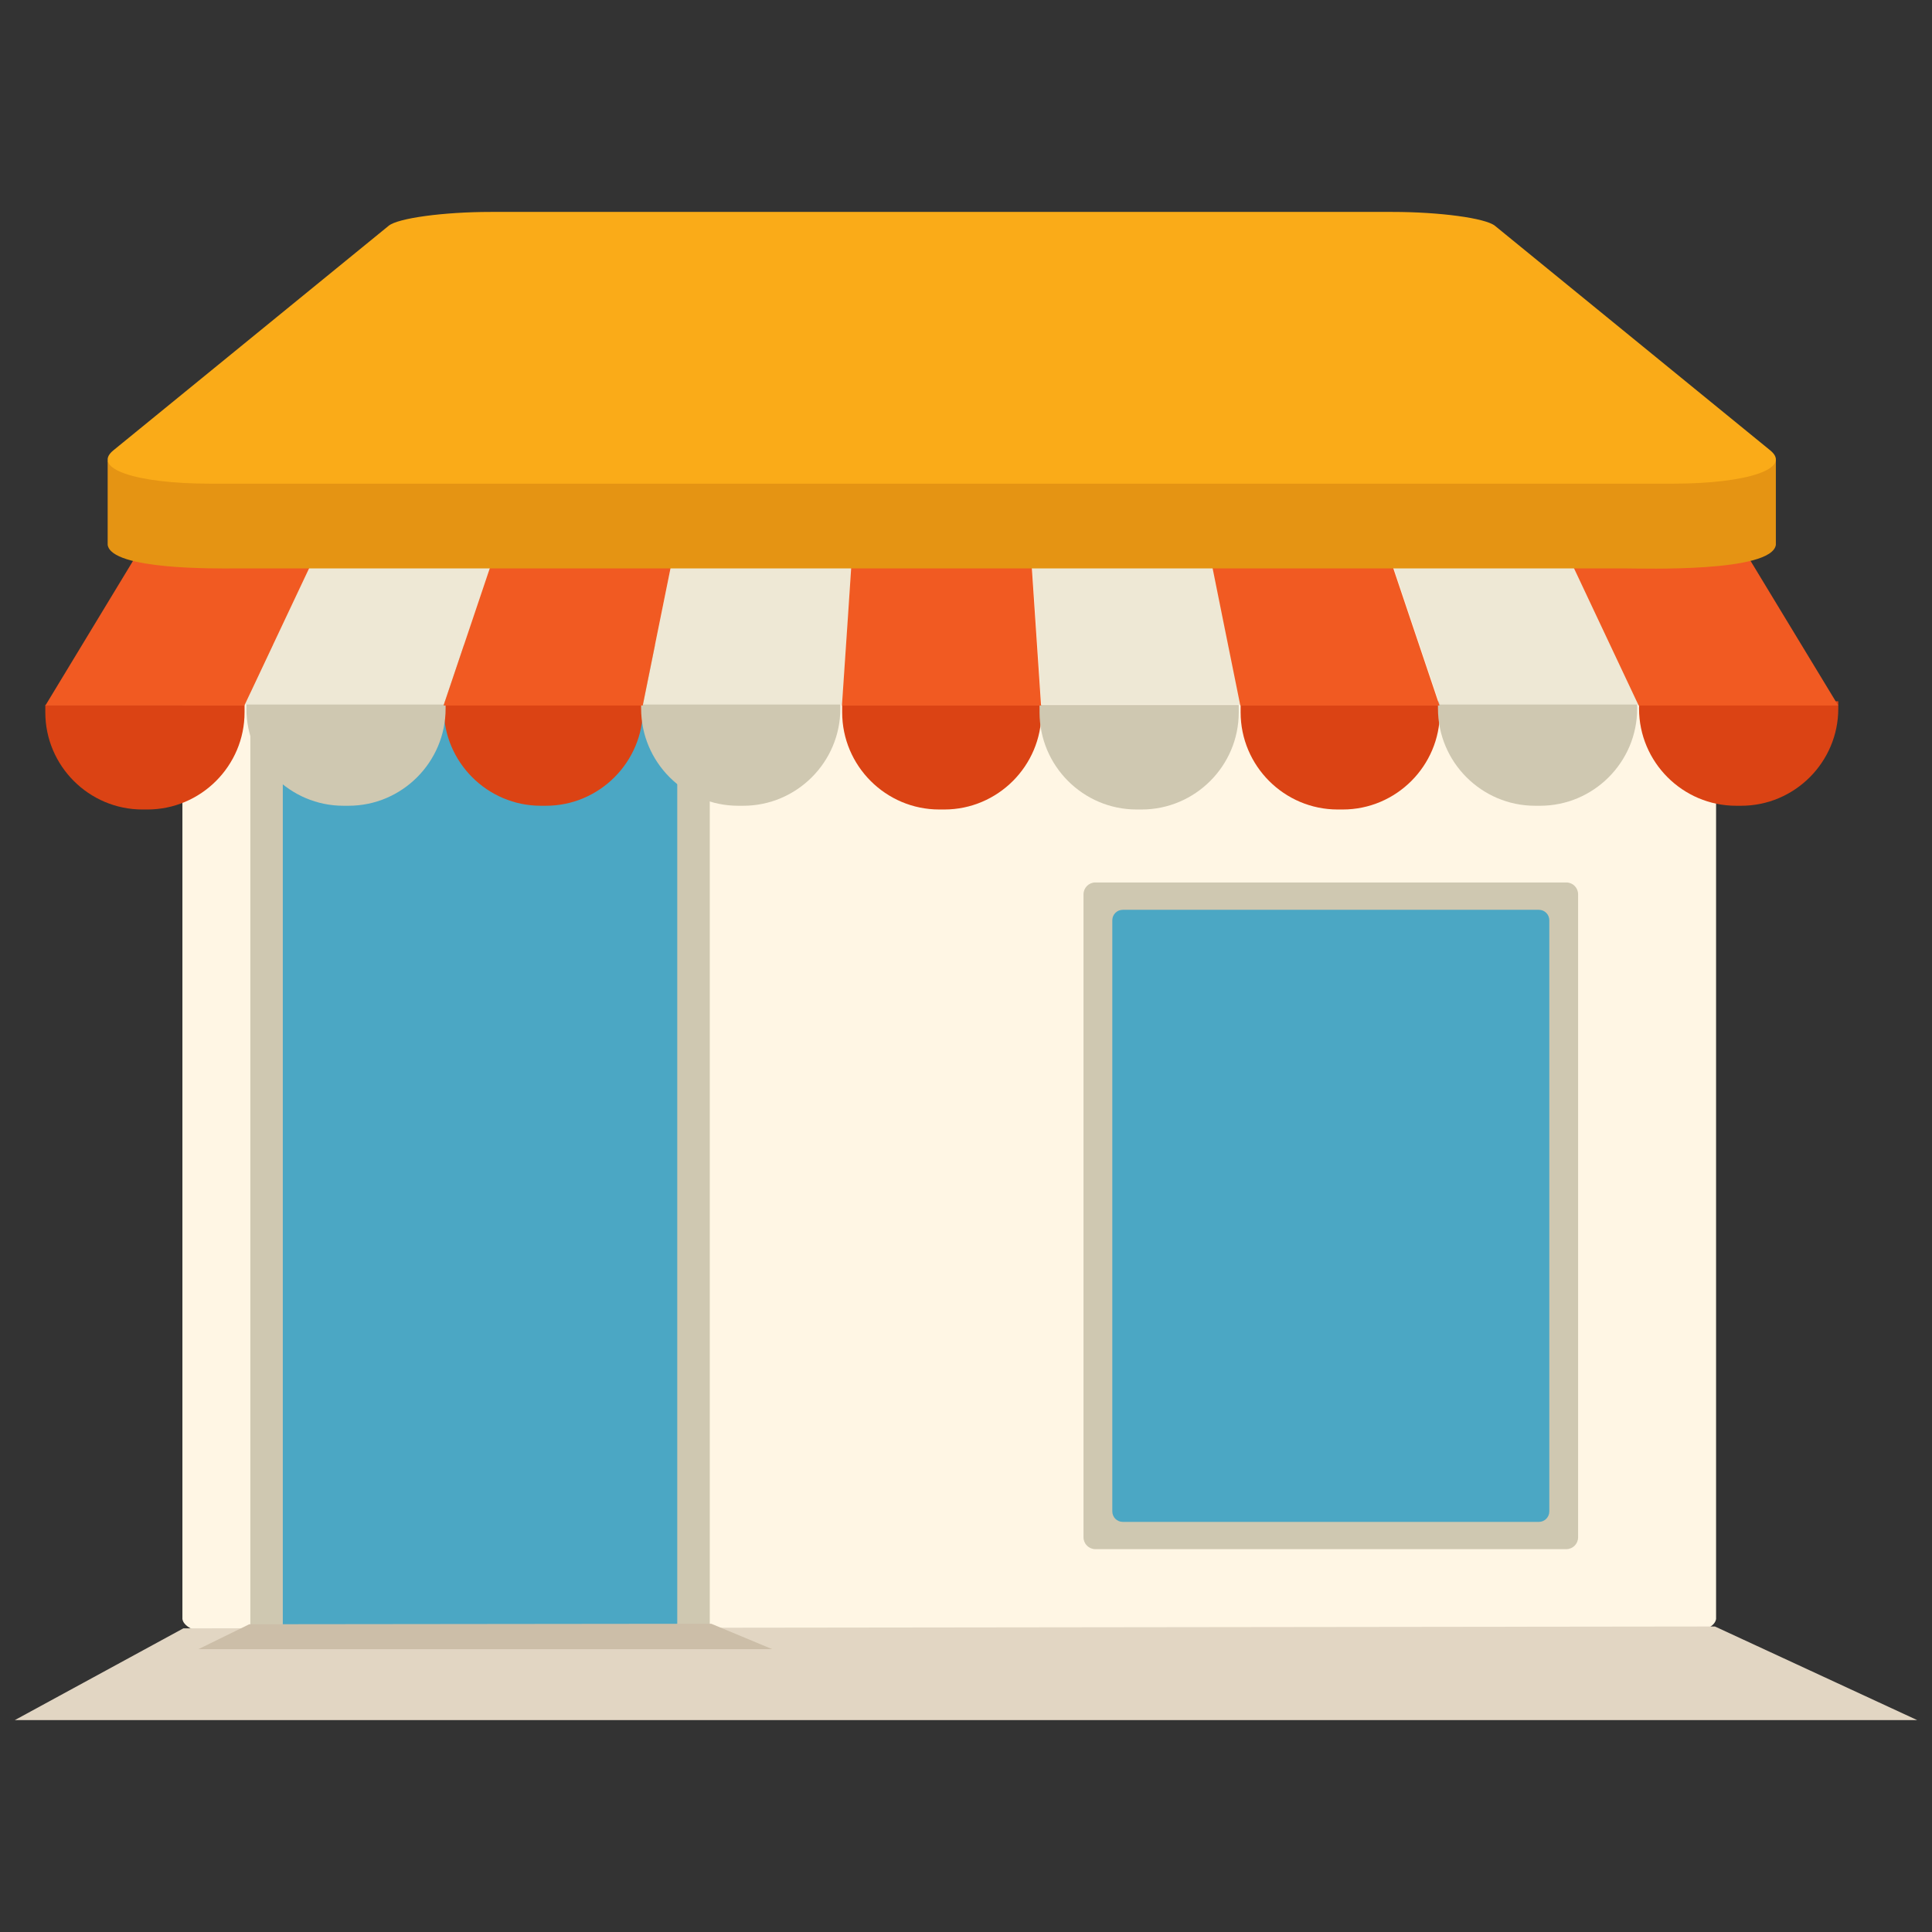 <svg version="1.1" id="Layer_1" xmlns="http://www.w3.org/2000/svg" xmlns:xlink="http://www.w3.org/1999/xlink" x="0px" y="0px"
	 width="130px" height="130px" viewBox="0 0 130 130" enable-background="new 0 0 130 130" xml:space="preserve">
<rect x="0" y="0" width="130" height="130" fill="#333333" stroke="none"/>
<rect fill="none" width="130" height="130"/>
<g>
	<g id="Shape_6">
		<path fill="#FFF6E4" d="M107.665,30.069H28.53c-2.834,0-10.618,0.121-13.002-0.168c-0.812-0.095-2.963-0.346-3.254-1.291v80.328
			c0.235,1.559,6.758,1.459,7.778,1.459h86.199c0.993,0,8.956,0.255,9.22-1.459V28.61C114.96,30.221,108.917,30.069,107.665,30.069z
			"/>
	</g>
	<g id="Shape_11">
		<path fill="#CFC8B1" d="M46.38,43.401H18.222c-0.758,0-1.377,0.647-1.377,1.438v64.519h30.914V44.839
			C47.759,44.049,47.139,43.401,46.38,43.401z"/>
	</g>
	<g id="Shape_11_copy">
		<path fill="#4BA7C4" d="M44.393,48.423H20.213c-0.653,0-1.184,0.597-1.184,1.326v59.608h26.542V49.749
			C45.571,49.02,45.04,48.423,44.393,48.423z"/>
	</g>
	<g id="Shape_8">
		<path fill="#CFC8B1" d="M105.395,59.379H73.699c-0.432,0-0.792,0.358-0.792,0.795v43.271c0,0.436,0.36,0.794,0.792,0.794h31.695
			c0.439,0,0.793-0.358,0.793-0.794V60.174C106.188,59.737,105.834,59.379,105.395,59.379z"/>
	</g>
	<g id="Shape_8_copy_2">
		<path fill="#4BA7C4" d="M103.549,61.219H75.548c-0.389,0-0.703,0.315-0.703,0.7v39.782c0,0.389,0.314,0.703,0.703,0.703h28.001
			c0.384,0,0.701-0.314,0.701-0.703V61.919C104.25,61.534,103.933,61.219,103.549,61.219z"/>
	</g>
	<g id="Shape_3">
		<path fill="#DB4314" d="M3.049,47.435v0.496c0,3.602,2.935,6.538,6.534,6.538h0.334c3.602,0,6.539-2.937,6.539-6.538v-0.496H3.049
			z"/>
	</g>
	<g id="Shape_3_copy">
		<path fill="#DB4314" d="M29.858,47.188v0.492c0,3.602,2.935,6.538,6.534,6.538h0.339c3.597,0,6.534-2.937,6.534-6.538v-0.492
			H29.858z"/>
	</g>
	<g id="Shape_3_copy_2">
		<path fill="#DB4314" d="M56.668,47.435v0.496c0,3.602,2.934,6.538,6.534,6.538h0.336c3.6,0,6.536-2.937,6.536-6.538v-0.496H56.668
			z"/>
	</g>
	<g id="Shape_3_copy_3">
		<path fill="#DB4314" d="M83.479,47.435v0.496c0,3.602,2.935,6.538,6.533,6.538h0.337c3.601,0,6.535-2.937,6.535-6.538v-0.496
			H83.479z"/>
	</g>
	<g id="Shape_3_copy_4">
		<path fill="#DB4314" d="M110.288,47.188v0.492c0,3.602,2.937,6.538,6.533,6.538h0.337c3.6,0,6.536-2.937,6.536-6.538v-0.492
			H110.288z"/>
	</g>
	<g id="Shape_3_copy_5">
		<path fill="#CFC8B1" d="M96.758,47.188v0.492c0,3.602,2.937,6.538,6.534,6.538h0.337c3.599,0,6.533-2.937,6.533-6.538v-0.492
			H96.758z"/>
	</g>
	<g id="Shape_3_copy_6">
		<path fill="#CFC8B1" d="M69.949,47.435v0.496c0,3.602,2.932,6.538,6.533,6.538h0.335c3.6,0,6.536-2.937,6.536-6.538v-0.496H69.949
			z"/>
	</g>
	<g id="Shape_3_copy_7">
		<path fill="#CFC8B1" d="M43.14,47.188v0.492c0,3.602,2.932,6.538,6.534,6.538h0.337c3.598,0,6.534-2.937,6.534-6.538v-0.492H43.14
			z"/>
	</g>
	<g id="Shape_3_copy_8">
		<path fill="#CFC8B1" d="M16.579,47.188v0.492c0,3.602,2.934,6.538,6.534,6.538h0.337c3.599,0,6.534-2.937,6.534-6.538v-0.492
			H16.579z"/>
	</g>
	<g id="Shape_5">
		<path fill="#EEE8D5" d="M107.518,41.544l-1.688-3.584H93.696l1.204,3.584c0.635,1.879,1.294,3.831,1.977,5.864h13.404
			C109.32,45.375,108.401,43.423,107.518,41.544z M44.453,41.544c-0.38,1.879-0.773,3.831-1.188,5.864h13.404
			c0.139-2.033,0.268-3.985,0.398-5.864l0.241-3.584h-12.13L44.453,41.544z M19.229,41.544c-0.885,1.879-1.807,3.831-2.768,5.864
			h13.402c0.687-2.033,1.346-3.985,1.979-5.864l1.207-3.584H20.917L19.229,41.544z M81.567,37.96h-12.13l0.242,3.584
			c0.124,1.879,0.255,3.831,0.395,5.864h13.4c-0.41-2.033-0.804-3.985-1.184-5.864L81.567,37.96z"/>
	</g>
	<g id="Shape_4">
		<path fill="#F15A22" d="M31.821,41.608c-0.631,1.879-1.289,3.831-1.976,5.865h13.403c0.412-2.034,0.808-3.986,1.187-5.865
			l0.726-3.584H33.028L31.821,41.608z M9.771,37.117v-0.726H9.767c-1.01,1.676-2.066,3.412-3.161,5.217
			c-1.136,1.879-2.321,3.831-3.552,5.865h13.39c0.959-2.034,1.88-3.986,2.766-5.865l1.691-3.584h-3.049
			C16.792,38.024,10.013,38.085,9.771,37.117z M69.418,38.024H57.287l-0.238,3.584c-0.129,1.879-0.263,3.831-0.397,5.865h13.4
			c-0.137-2.034-0.268-3.986-0.394-5.865L69.418,38.024z M120.134,41.608c-1.093-1.805-2.146-3.541-3.161-5.217v0.726
			c-0.276,1.067-8.546,0.907-9.578,0.907h-1.585l1.688,3.584c0.885,1.879,1.805,3.826,2.764,5.865h13.429
			C122.455,45.435,121.27,43.487,120.134,41.608z M93.679,38.024H81.551l0.721,3.584c0.383,1.879,0.775,3.831,1.186,5.865h13.402
			c-0.685-2.039-1.341-3.986-1.976-5.865L93.679,38.024z"/>
	</g>
	<g id="Shape_1">
		<path fill="#E59413" d="M109.77,24.638c-0.401,1.265,1.125,1.485,1.49,1.507c-0.055,0-0.119-0.005-0.258-0.005H24.929
			c-3.084,0-1.825,0.13-4.418-0.181c-0.881-0.104-3.224,0.626-3.541-0.402l-9.725,5.459v5.648c0.258,1.693,7.354,1.585,8.461,1.585
			h93.756c1.084,0,9.745,0.28,10.032-1.585v-5.722L109.77,24.638z"/>
	</g>
	<g id="Shape_2">
		<path fill="#FAAB18" d="M119.114,30.303c-6.171-5.035-12.349-10.074-18.521-15.109c-0.635-0.519-3.735-0.934-6.89-0.934H33.021
			c-3.154,0-6.236,0.415-6.864,0.929c-6.176,5.044-12.354,10.079-18.529,15.114c-1.479,1.205,1.429,2.242,6.542,2.242h98.369
			C117.65,32.545,120.592,31.508,119.114,30.303z"/>
	</g>
	<g id="Shape_9">
		<polygon fill="#E2D6C3" points="115.395,109.443 12.338,109.568 1,115.74 129,115.74 		"/>
	</g>
	<g id="Shape_9_copy">
		<polygon fill="#CCBEA8" points="47.86,109.258 16.773,109.292 13.351,110.968 51.962,110.968 		"/>
	</g>
</g>
</svg>